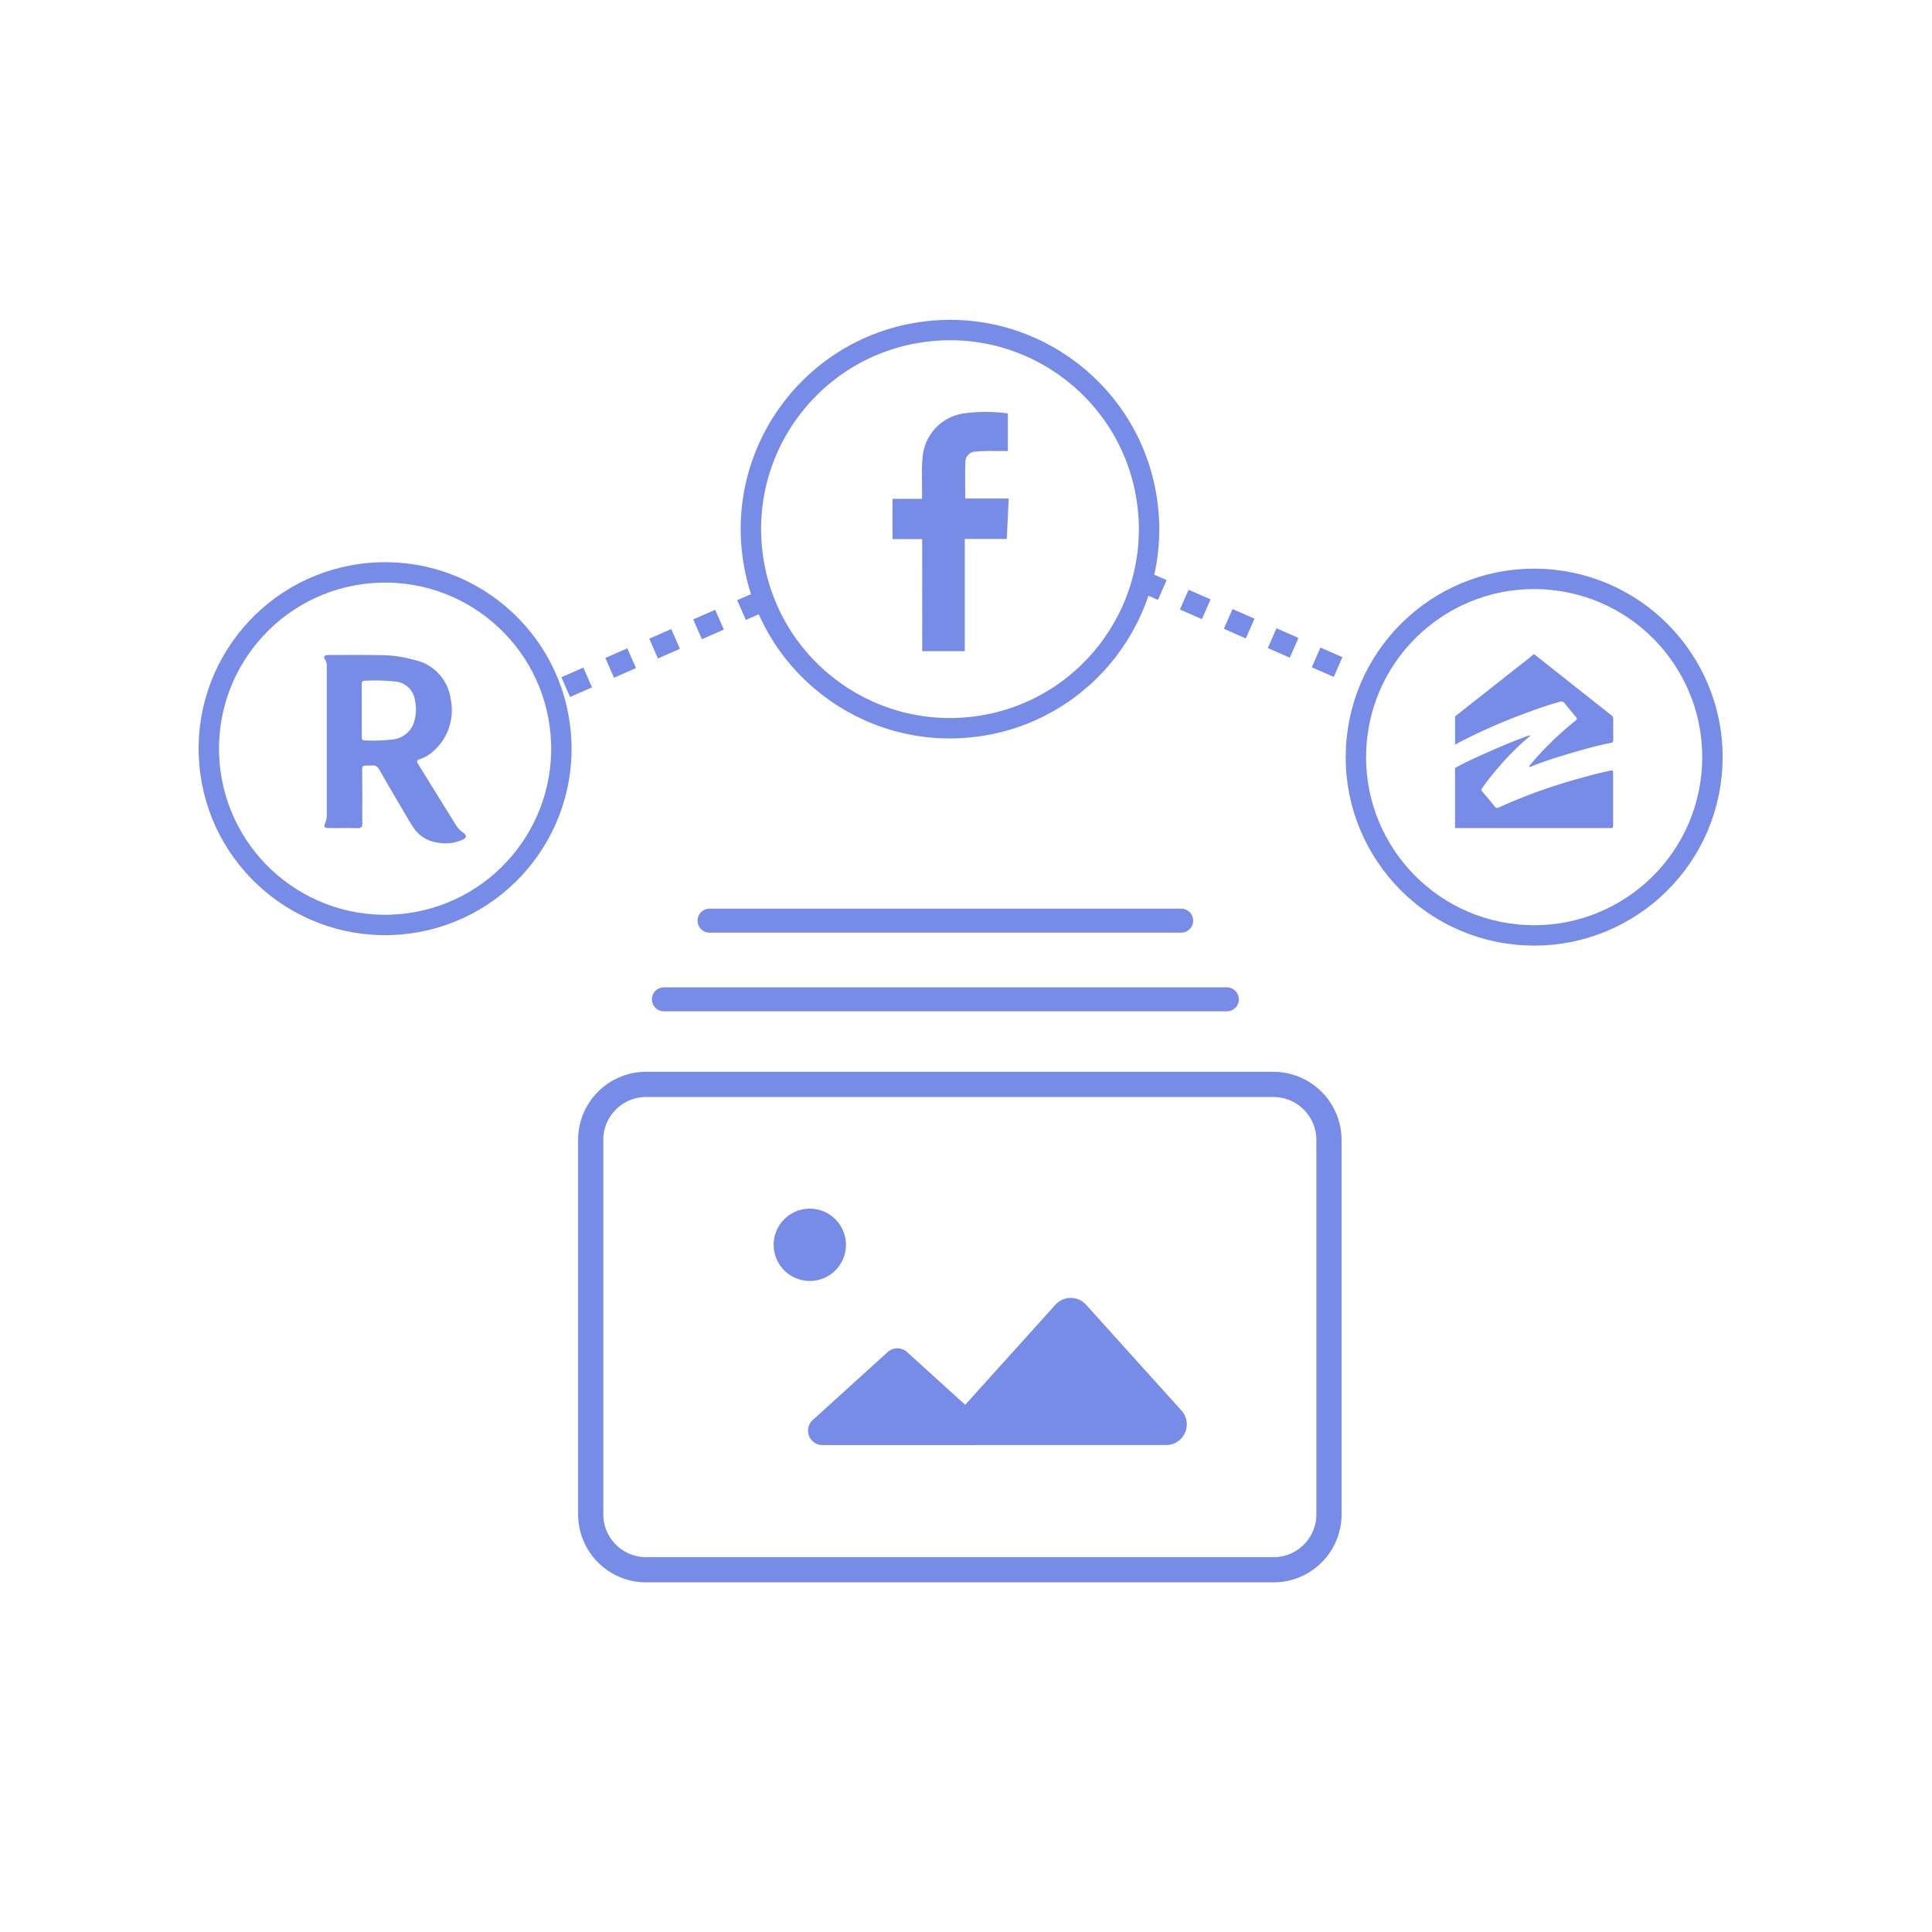 <svg xmlns="http://www.w3.org/2000/svg" width="161" height="161" viewBox="0 0 161 161"><defs><style>.a,.c,.d,.e,.f{fill:none;}.a,.c,.d,.e{stroke:#778ce6;}.a{stroke-width:1.7px;}.b{fill:#778ce6;}.c{stroke-width:2.1px;}.d{stroke-linecap:round;stroke-width:2px;}.e{stroke-width:1.8px;stroke-dasharray:2;}</style></defs><g transform="translate(-1273 -1419)"><g transform="translate(1291.247 1444.521)"><g transform="translate(93.316 21.289)"><g transform="translate(0 0)"><ellipse class="a" cx="14.856" cy="14.856" rx="14.856" ry="14.856" transform="translate(0 29.56) rotate(-84.188)"/></g><g transform="translate(9.693 7.718)"><g transform="translate(0 0)"><path class="b" d="M-815.3,290.811c.8-.453,1.647-.832,2.49-1.21,1.173-.526,2.354-1.023,3.562-1.466a.44.44,0,0,1,.238-.028l-.589.508a22.665,22.665,0,0,0-2.023,2.074,21.762,21.762,0,0,0-1.4,1.767.234.234,0,0,0,0,.331l.012.011c.351.4.688.81,1.021,1.222a.239.239,0,0,0,.328.081l.005,0a44.8,44.8,0,0,1,7.115-2.529c.682-.2,1.368-.372,2.065-.515.065-.012.132-.021.2-.035.106-.023.148.028.15.127v4.367c0,.295,0,.3-.3.3H-815.3Z" transform="translate(815.297 -281.337)"/><path class="b" d="M-808.687,284.268l4.963,3.929q.717.566,1.441,1.134a.4.4,0,0,1,.168.342c-.007.573,0,1.148,0,1.725a.215.215,0,0,1-.176.247l-.025,0c-1.226.242-2.425.582-3.621.94-1.032.309-2.058.638-3.056,1.042-.042.012-.086.025-.13.033a.287.287,0,0,1,.1-.2,26.165,26.165,0,0,1,3.765-3.668c.12-.1.146-.169.041-.3q-.495-.579-.972-1.173a.316.316,0,0,0-.374-.1c-1.044.289-2.067.647-3.079,1.033a46.874,46.874,0,0,0-5.12,2.252l-.533.282v-2.351l5.584-4.4q.495-.362.952-.773Z" transform="translate(815.297 -284.266)"/></g></g></g><g transform="translate(-2 21.036)"><g transform="translate(0 0)"><g transform="translate(0 0)"><ellipse class="a" cx="14.684" cy="14.685" rx="14.684" ry="14.685" transform="matrix(0.997, -0.082, 0.082, 0.997, 0, 2.396)"/></g><g transform="translate(10.761 8.021)"><path class="b" d="M-823.837,316.926c0,.739-.009,1.486,0,2.227,0,.282-.1.381-.383.379-.8-.015-1.6,0-2.4-.009-.392,0-.453-.1-.3-.444a1.694,1.694,0,0,0,.123-.7V306.108a1.012,1.012,0,0,0-.158-.654c-.139-.184-.05-.3.152-.338a1.092,1.092,0,0,1,.238-.013c1.406,0,2.812-.013,4.216.011a10.566,10.566,0,0,1,2.838.4,3.848,3.848,0,0,1,3.04,3.291,4.54,4.54,0,0,1-1.666,4.5,3.474,3.474,0,0,1-.94.492c-.2.074-.254.156-.136.347,1.066,1.725,2.125,3.44,3.193,5.156a2.278,2.278,0,0,0,.615.633c.284.208.266.4-.052.557a3.514,3.514,0,0,1-2.1.247,2.845,2.845,0,0,1-2.082-1.345c-.245-.37-.468-.758-.693-1.144-.706-1.2-1.413-2.4-2.1-3.612a.566.566,0,0,0-.572-.325c-.969.03-.834-.121-.843.834C-823.842,315.738-823.837,316.328-823.837,316.926Zm-.045-7.206v2.193c0,.18.026.314.255.312a14.967,14.967,0,0,0,2.29-.078,2.1,2.1,0,0,0,1.744-1.267,3.473,3.473,0,0,0,.143-1.987,1.8,1.8,0,0,0-1.584-1.573,16.656,16.656,0,0,0-2.63-.069c-.217,0-.219.156-.219.31Q-823.88,308.642-823.883,309.72Z" transform="translate(827.022 -305.099)"/></g></g></g><g transform="translate(42.345 0)"><g transform="translate(0 0)"><ellipse class="a" cx="16.589" cy="16.59" rx="16.589" ry="16.59" transform="translate(0 4.24) rotate(-7.341)"/></g><path class="b" d="M-800.746,327.143h-2.472v-3.356h2.463v-.562c.008-.957-.053-1.921.045-2.869a4.013,4.013,0,0,1,3.524-3.7,13.992,13.992,0,0,1,3.581.011V319.8h-1.315a12.909,12.909,0,0,0-1.382.054.858.858,0,0,0-.841.878c-.039.993-.013,1.989-.013,3.028h3.622l-.159,3.369h-3.5v9.354h-3.547Z" transform="translate(817.001 -307.739)"/></g><g transform="translate(30.983 48.2)"><path class="c" d="M58.13,11.32H5.622a4.616,4.616,0,0,0-4.5,4.7V47.063a4.616,4.616,0,0,0,4.5,4.7h52.52a4.616,4.616,0,0,0,4.5-4.7V16.019A4.635,4.635,0,0,0,58.13,11.32Z" transform="translate(-1.125 5.328)"/><g transform="translate(15.239 27)"><g transform="translate(2.876 7.441)"><path class="b" d="M904.98,2496.672l-6.229,5.648a1.2,1.2,0,0,0,.809,2.1h12.457a1.2,1.2,0,0,0,.809-2.1l-6.228-5.648A1.2,1.2,0,0,0,904.98,2496.672Z" transform="translate(-898.353 -2492.16)"/><path class="b" d="M922.372,2491.554l-7.948,8.815a1.72,1.72,0,0,0,1.278,2.872h15.9a1.72,1.72,0,0,0,1.278-2.872l-7.948-8.815A1.721,1.721,0,0,0,922.372,2491.554Z" transform="translate(-901.768 -2490.985)"/></g><ellipse class="b" cx="3.014" cy="3.014" rx="3.014" ry="3.014" transform="translate(0 0)"/></g><line class="d" x2="46.91" transform="translate(6.095 9.557)"/><line class="d" x2="39.303" transform="translate(9.899 3)"/></g><path class="e" d="M16.653,6.614,0,0" transform="matrix(0.999, 0.035, -0.035, 0.999, 76.854, 22.877)"/><path class="e" d="M16.069,0,0,6.382" transform="matrix(-0.999, 0.035, -0.035, -0.999, 44.949, 31.174)"/></g><rect class="f" width="161" height="161" transform="translate(1273 1419)"/></g></svg>